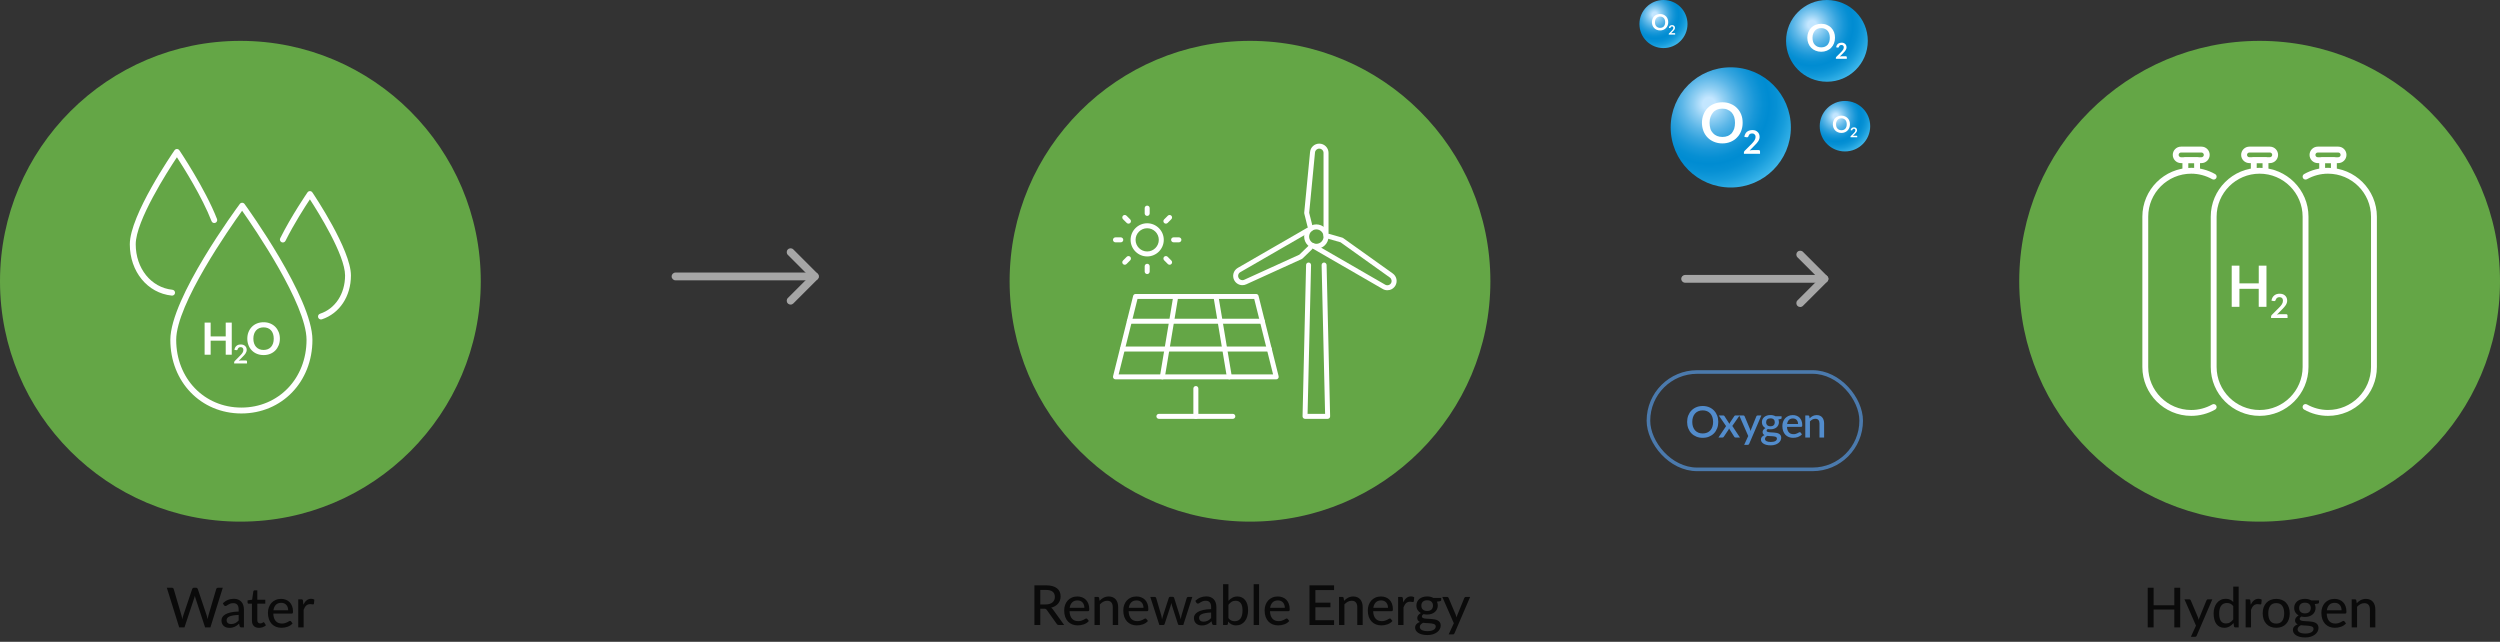 <svg width="1040" height="267" viewBox="0 0 1040 267" fill="none" xmlns="http://www.w3.org/2000/svg">
<rect x="0" y="0" width="1040" height="267" fill="#333333" stroke="none"/>
<g clip-path="url(#clip0_502_4793)">
<path d="M720 78C733.807 78 745 66.807 745 53C745 39.193 733.807 28 720 28C706.193 28 695 39.193 695 53C695 66.807 706.193 78 720 78Z" fill="url(#paint0_radial_502_4793)"/>
<path d="M724.939 51.104C724.939 52.338 724.719 53.485 724.322 54.499C723.925 55.557 723.352 56.439 722.602 57.188C721.897 57.982 720.971 58.555 719.957 58.996C718.898 59.437 717.752 59.657 716.518 59.657C715.239 59.657 714.092 59.437 713.034 58.996C711.976 58.555 711.094 57.982 710.345 57.188C709.595 56.439 709.022 55.513 708.625 54.499C708.228 53.441 708.008 52.294 708.008 51.104C708.008 49.869 708.228 48.723 708.625 47.709C709.022 46.65 709.595 45.769 710.345 44.975C711.094 44.225 711.976 43.608 713.034 43.211C714.092 42.77 715.239 42.55 716.518 42.55C717.796 42.55 718.943 42.77 719.957 43.211C721.015 43.652 721.897 44.225 722.646 45.019C723.396 45.769 723.969 46.694 724.366 47.709C724.763 48.723 724.939 49.869 724.939 51.104ZM721.764 51.104C721.764 50.178 721.632 49.384 721.412 48.635C721.147 47.885 720.794 47.268 720.353 46.783C719.913 46.298 719.339 45.901 718.678 45.636C718.061 45.328 717.311 45.195 716.473 45.195C715.68 45.195 714.93 45.328 714.269 45.592C713.652 45.857 713.078 46.254 712.637 46.783C712.197 47.312 711.844 47.929 711.579 48.635C711.315 49.34 711.182 50.178 711.182 51.104C711.182 52.029 711.315 52.823 711.535 53.573C711.756 54.322 712.152 54.895 712.637 55.425C713.078 55.91 713.652 56.306 714.313 56.571C714.974 56.836 715.724 56.968 716.518 56.968C717.355 56.968 718.061 56.836 718.722 56.571C719.383 56.306 719.913 55.91 720.398 55.425C720.794 54.895 721.147 54.278 721.412 53.573C721.632 52.823 721.764 51.985 721.764 51.104Z" fill="white"/>
<path d="M728.952 54.102C729.393 54.102 729.834 54.146 730.187 54.278C730.583 54.454 730.892 54.631 731.157 54.895C731.421 55.116 731.642 55.424 731.774 55.777C731.906 56.13 731.994 56.483 731.994 56.923C731.994 57.276 731.95 57.629 731.818 57.938C731.73 58.246 731.553 58.555 731.377 58.819C731.245 59.04 731.024 59.304 730.804 59.569C730.583 59.834 730.319 60.098 730.054 60.363L727.85 62.611C728.07 62.567 728.291 62.479 728.467 62.479C728.687 62.435 728.864 62.435 729.084 62.435H731.597C731.774 62.435 731.906 62.479 732.038 62.567C732.127 62.699 732.171 62.832 732.171 62.964V63.978H725.469V63.405C725.469 63.273 725.513 63.184 725.557 63.052C725.601 62.964 725.689 62.832 725.777 62.743L728.732 59.789C728.996 59.525 729.217 59.26 729.393 59.04C729.569 58.819 729.746 58.599 729.878 58.379C730.01 58.158 730.098 57.938 730.187 57.717C730.275 57.453 730.319 57.188 730.319 56.968C730.319 56.747 730.275 56.527 730.231 56.35C730.142 56.174 730.054 56.042 729.922 55.909C729.79 55.777 729.613 55.689 729.481 55.601C729.305 55.557 729.084 55.513 728.864 55.513C728.467 55.513 728.114 55.601 727.85 55.821C727.629 56.042 727.453 56.306 727.365 56.659C727.277 56.791 727.232 56.923 727.144 57.012C727.012 57.1 726.88 57.1 726.747 57.1C726.703 57.1 726.615 57.1 726.527 57.1L725.645 56.923C725.733 56.438 725.821 56.042 726.042 55.689C726.218 55.336 726.483 55.028 726.747 54.807C727.056 54.587 727.365 54.41 727.762 54.278C728.114 54.19 728.555 54.102 728.952 54.102Z" fill="white"/>
</g>
<g clip-path="url(#clip1_502_4793)">
<path d="M760 34C769.389 34 777 26.389 777 17C777 7.611 769.389 0 760 0C750.611 0 743 7.611 743 17C743 26.389 750.611 34 760 34Z" fill="url(#paint1_radial_502_4793)"/>
<path d="M763.359 15.711C763.359 16.551 763.209 17.33 762.939 18.02C762.669 18.739 762.28 19.339 761.77 19.849C761.29 20.388 760.661 20.778 759.971 21.078C759.251 21.378 758.472 21.528 757.632 21.528C756.763 21.528 755.983 21.378 755.264 21.078C754.544 20.778 753.944 20.388 753.435 19.849C752.925 19.339 752.535 18.709 752.265 18.02C751.996 17.3 751.846 16.521 751.846 15.711C751.846 14.872 751.996 14.092 752.265 13.402C752.535 12.683 752.925 12.083 753.435 11.544C753.944 11.034 754.544 10.614 755.264 10.344C755.983 10.044 756.763 9.895 757.632 9.895C758.502 9.895 759.281 10.044 759.971 10.344C760.69 10.644 761.29 11.034 761.8 11.573C762.31 12.083 762.699 12.713 762.969 13.402C763.239 14.092 763.359 14.872 763.359 15.711ZM761.2 15.711C761.2 15.082 761.11 14.542 760.96 14.032C760.78 13.522 760.541 13.103 760.241 12.773C759.941 12.443 759.551 12.173 759.101 11.993C758.682 11.783 758.172 11.694 757.602 11.694C757.063 11.694 756.553 11.783 756.103 11.963C755.683 12.143 755.294 12.413 754.994 12.773C754.694 13.133 754.454 13.552 754.274 14.032C754.094 14.512 754.004 15.082 754.004 15.711C754.004 16.341 754.094 16.88 754.244 17.39C754.394 17.9 754.664 18.29 754.994 18.649C755.294 18.979 755.683 19.249 756.133 19.429C756.583 19.609 757.093 19.699 757.632 19.699C758.202 19.699 758.682 19.609 759.131 19.429C759.581 19.249 759.941 18.979 760.271 18.649C760.541 18.29 760.78 17.87 760.96 17.39C761.11 16.88 761.2 16.311 761.2 15.711Z" fill="white"/>
<path d="M766.087 17.75C766.387 17.75 766.687 17.78 766.927 17.87C767.197 17.99 767.407 18.11 767.586 18.29C767.766 18.44 767.916 18.649 768.006 18.889C768.096 19.129 768.156 19.369 768.156 19.669C768.156 19.909 768.126 20.149 768.036 20.358C767.976 20.568 767.856 20.778 767.736 20.958C767.646 21.108 767.497 21.288 767.347 21.468C767.197 21.648 767.017 21.828 766.837 22.008L765.338 23.537C765.488 23.507 765.638 23.447 765.758 23.447C765.907 23.417 766.027 23.417 766.177 23.417H767.886C768.006 23.417 768.096 23.447 768.186 23.507C768.246 23.597 768.276 23.686 768.276 23.776V24.466H763.719V24.076C763.719 23.986 763.749 23.926 763.779 23.836C763.809 23.776 763.869 23.686 763.929 23.627L765.937 21.618C766.117 21.438 766.267 21.258 766.387 21.108C766.507 20.958 766.627 20.808 766.717 20.658C766.807 20.508 766.867 20.358 766.927 20.209C766.987 20.029 767.017 19.849 767.017 19.699C767.017 19.549 766.987 19.399 766.957 19.279C766.897 19.159 766.837 19.069 766.747 18.979C766.657 18.889 766.537 18.829 766.447 18.769C766.327 18.739 766.177 18.709 766.027 18.709C765.758 18.709 765.518 18.769 765.338 18.919C765.188 19.069 765.068 19.249 765.008 19.489C764.948 19.579 764.918 19.669 764.858 19.729C764.768 19.789 764.678 19.789 764.588 19.789C764.558 19.789 764.498 19.789 764.438 19.789L763.839 19.669C763.899 19.339 763.959 19.069 764.109 18.829C764.228 18.59 764.408 18.38 764.588 18.23C764.798 18.08 765.008 17.96 765.278 17.87C765.518 17.81 765.818 17.75 766.087 17.75Z" fill="white"/>
</g>
<g clip-path="url(#clip2_502_4793)">
<path d="M767.5 63C773.299 63 778 58.299 778 52.5C778 46.701 773.299 42 767.5 42C761.701 42 757 46.701 757 52.5C757 58.299 761.701 63 767.5 63Z" fill="url(#paint2_radial_502_4793)"/>
<path d="M769.574 51.704C769.574 52.222 769.481 52.704 769.315 53.13C769.148 53.574 768.907 53.945 768.593 54.26C768.296 54.593 767.907 54.834 767.481 55.019C767.037 55.204 766.555 55.297 766.037 55.297C765.5 55.297 765.018 55.204 764.574 55.019C764.13 54.834 763.759 54.593 763.444 54.26C763.13 53.945 762.889 53.556 762.722 53.13C762.555 52.685 762.463 52.204 762.463 51.704C762.463 51.185 762.555 50.704 762.722 50.278C762.889 49.834 763.13 49.463 763.444 49.13C763.759 48.815 764.13 48.556 764.574 48.389C765.018 48.204 765.5 48.111 766.037 48.111C766.574 48.111 767.055 48.204 767.481 48.389C767.926 48.574 768.296 48.815 768.611 49.148C768.926 49.463 769.167 49.852 769.333 50.278C769.5 50.704 769.574 51.185 769.574 51.704ZM768.241 51.704C768.241 51.315 768.185 50.982 768.093 50.667C767.981 50.352 767.833 50.093 767.648 49.889C767.463 49.685 767.222 49.519 766.944 49.408C766.685 49.278 766.37 49.222 766.018 49.222C765.685 49.222 765.37 49.278 765.093 49.389C764.833 49.5 764.593 49.667 764.407 49.889C764.222 50.111 764.074 50.371 763.963 50.667C763.852 50.963 763.796 51.315 763.796 51.704C763.796 52.093 763.852 52.426 763.944 52.741C764.037 53.056 764.204 53.297 764.407 53.519C764.593 53.722 764.833 53.889 765.111 54C765.389 54.111 765.704 54.167 766.037 54.167C766.389 54.167 766.685 54.111 766.963 54C767.241 53.889 767.463 53.722 767.667 53.519C767.833 53.297 767.981 53.037 768.093 52.741C768.185 52.426 768.241 52.074 768.241 51.704Z" fill="white"/>
<path d="M771.26 52.963C771.445 52.963 771.63 52.981 771.778 53.037C771.945 53.111 772.075 53.185 772.186 53.296C772.297 53.389 772.389 53.518 772.445 53.667C772.501 53.815 772.538 53.963 772.538 54.148C772.538 54.296 772.519 54.444 772.464 54.574C772.427 54.704 772.352 54.833 772.278 54.944C772.223 55.037 772.13 55.148 772.038 55.259C771.945 55.37 771.834 55.481 771.723 55.593L770.797 56.537C770.889 56.518 770.982 56.481 771.056 56.481C771.149 56.463 771.223 56.463 771.315 56.463H772.371C772.445 56.463 772.501 56.481 772.556 56.518C772.593 56.574 772.612 56.63 772.612 56.685V57.111H769.797V56.87C769.797 56.815 769.815 56.778 769.834 56.722C769.852 56.685 769.889 56.63 769.927 56.593L771.167 55.352C771.278 55.241 771.371 55.13 771.445 55.037C771.519 54.944 771.593 54.852 771.649 54.759C771.704 54.667 771.741 54.574 771.778 54.481C771.815 54.37 771.834 54.259 771.834 54.167C771.834 54.074 771.815 53.981 771.797 53.907C771.76 53.833 771.723 53.778 771.667 53.722C771.612 53.667 771.538 53.63 771.482 53.593C771.408 53.574 771.315 53.556 771.223 53.556C771.056 53.556 770.908 53.593 770.797 53.685C770.704 53.778 770.63 53.889 770.593 54.037C770.556 54.093 770.538 54.148 770.501 54.185C770.445 54.222 770.389 54.222 770.334 54.222C770.315 54.222 770.278 54.222 770.241 54.222L769.871 54.148C769.908 53.944 769.945 53.778 770.038 53.63C770.112 53.481 770.223 53.352 770.334 53.259C770.464 53.167 770.593 53.093 770.76 53.037C770.908 53 771.093 52.963 771.26 52.963Z" fill="white"/>
</g>
<g clip-path="url(#clip3_502_4793)">
<path d="M692 20C697.523 20 702 15.523 702 10C702 4.477 697.523 0 692 0C686.477 0 682 4.477 682 10C682 15.523 686.477 20 692 20Z" fill="url(#paint3_radial_502_4793)"/>
<path d="M693.976 9.242C693.976 9.736 693.887 10.194 693.729 10.6C693.57 11.023 693.341 11.376 693.041 11.676C692.759 11.993 692.388 12.222 691.983 12.399C691.559 12.575 691.101 12.663 690.607 12.663C690.096 12.663 689.637 12.575 689.214 12.399C688.79 12.222 688.438 11.993 688.138 11.676C687.838 11.376 687.609 11.005 687.45 10.6C687.291 10.177 687.203 9.718 687.203 9.242C687.203 8.748 687.291 8.289 687.45 7.884C687.609 7.461 687.838 7.108 688.138 6.79C688.438 6.491 688.79 6.244 689.214 6.085C689.637 5.909 690.096 5.82 690.607 5.82C691.118 5.82 691.577 5.909 691.983 6.085C692.406 6.261 692.759 6.491 693.059 6.808C693.358 7.108 693.588 7.478 693.746 7.884C693.905 8.289 693.976 8.748 693.976 9.242ZM692.706 9.242C692.706 8.871 692.653 8.554 692.565 8.254C692.459 7.954 692.318 7.707 692.141 7.513C691.965 7.319 691.736 7.161 691.471 7.055C691.224 6.931 690.924 6.879 690.589 6.879C690.272 6.879 689.972 6.931 689.708 7.037C689.461 7.143 689.231 7.302 689.055 7.513C688.879 7.725 688.738 7.972 688.632 8.254C688.526 8.536 688.473 8.871 688.473 9.242C688.473 9.612 688.526 9.93 688.614 10.229C688.702 10.529 688.861 10.759 689.055 10.97C689.231 11.164 689.461 11.323 689.725 11.429C689.99 11.535 690.29 11.588 690.607 11.588C690.942 11.588 691.224 11.535 691.489 11.429C691.753 11.323 691.965 11.164 692.159 10.97C692.318 10.759 692.459 10.512 692.565 10.229C692.653 9.93 692.706 9.595 692.706 9.242Z" fill="white"/>
<path d="M695.581 10.441C695.757 10.441 695.934 10.459 696.075 10.512C696.233 10.582 696.357 10.653 696.463 10.759C696.568 10.847 696.657 10.97 696.71 11.112C696.762 11.253 696.798 11.394 696.798 11.57C696.798 11.711 696.78 11.852 696.727 11.976C696.692 12.099 696.621 12.223 696.551 12.329C696.498 12.417 696.41 12.523 696.322 12.628C696.233 12.734 696.128 12.84 696.022 12.946L695.14 13.845C695.228 13.828 695.316 13.792 695.387 13.792C695.475 13.775 695.546 13.775 695.634 13.775H696.639C696.71 13.775 696.762 13.792 696.815 13.828C696.851 13.881 696.868 13.934 696.868 13.986V14.392H694.188V14.163C694.188 14.11 694.205 14.075 694.223 14.022C694.24 13.986 694.276 13.934 694.311 13.898L695.493 12.716C695.598 12.611 695.687 12.505 695.757 12.417C695.828 12.329 695.898 12.24 695.951 12.152C696.004 12.064 696.039 11.976 696.075 11.888C696.11 11.782 696.128 11.676 696.128 11.588C696.128 11.5 696.11 11.411 696.092 11.341C696.057 11.27 696.022 11.217 695.969 11.165C695.916 11.112 695.845 11.076 695.792 11.041C695.722 11.023 695.634 11.006 695.546 11.006C695.387 11.006 695.246 11.041 695.14 11.129C695.052 11.217 694.981 11.323 694.946 11.464C694.911 11.517 694.893 11.57 694.858 11.605C694.805 11.641 694.752 11.641 694.699 11.641C694.681 11.641 694.646 11.641 694.611 11.641L694.258 11.57C694.293 11.376 694.329 11.217 694.417 11.076C694.487 10.935 694.593 10.812 694.699 10.724C694.822 10.635 694.946 10.565 695.105 10.512C695.246 10.477 695.422 10.441 695.581 10.441Z" fill="white"/>
</g>
<path d="M338.985 116.615H281.015C280.114 116.615 279.4 115.884 279.4 115C279.4 114.116 280.114 113.385 281.015 113.385H339.002C339.886 113.385 340.617 114.099 340.617 115C340.617 115.901 339.886 116.615 338.985 116.615Z" fill="#A6A6A6"/>
<path d="M328.888 126.713C328.48 126.713 328.072 126.56 327.749 126.237C327.12 125.608 327.12 124.588 327.749 123.959L336.708 115L327.749 106.041C327.12 105.412 327.12 104.392 327.749 103.763C328.378 103.134 329.398 103.134 330.027 103.763L340.125 113.861C340.754 114.49 340.754 115.51 340.125 116.139L330.027 126.237C329.721 126.543 329.313 126.713 328.888 126.713Z" fill="#A6A6A6"/>
<path d="M758.985 117.615H701.015C700.114 117.615 699.4 116.884 699.4 116C699.4 115.116 700.114 114.385 701.015 114.385H759.002C759.886 114.385 760.617 115.099 760.617 116C760.617 116.901 759.886 117.615 758.985 117.615Z" fill="#A6A6A6"/>
<path d="M748.888 127.713C748.48 127.713 748.072 127.56 747.749 127.237C747.12 126.608 747.12 125.588 747.749 124.959L756.708 116L747.749 107.041C747.12 106.412 747.12 105.392 747.749 104.763C748.378 104.134 749.398 104.134 750.027 104.763L760.125 114.861C760.754 115.49 760.754 116.51 760.125 117.139L750.027 127.237C749.721 127.543 749.313 127.713 748.888 127.713Z" fill="#A6A6A6"/>
<circle cx="100" cy="117" r="100" fill="#64A646"/>
<path d="M133.51 132.89C133 132.89 132.52 132.56 132.35 132.05C132.14 131.41 132.49 130.72 133.13 130.51C139.46 128.45 143.55 122.2 143.55 114.59C143.55 106.12 132.37 88.24 128.92 82.93C126.91 85.95 122.32 93.07 118.76 100.2C118.46 100.8 117.73 101.05 117.12 100.75C116.52 100.45 116.27 99.71 116.57 99.11C121.32 89.6 127.86 80.13 127.92 80.03C128.15 79.7 128.52 79.5 128.92 79.5C128.92 79.5 128.92 79.5 128.93 79.5C129.33 79.5 129.71 79.7 129.94 80.04C130.6 81.01 145.99 103.89 145.99 114.59C145.99 123.28 141.24 130.44 133.89 132.84C133.76 132.87 133.63 132.89 133.51 132.89Z" fill="white"/>
<path d="M71.59 122.98C71.55 122.98 71.51 122.98 71.46 122.97C61.34 121.93 54 112.96 54 101.62C54 89.53 71.84 63.62 72.6 62.52C72.83 62.19 73.2 61.99 73.6 61.99C73.6 61.99 73.6 61.99 73.61 61.99C74.01 61.99 74.39 62.19 74.62 62.53C74.73 62.69 85.38 78.49 90.28 91.12C90.52 91.75 90.21 92.46 89.58 92.7C88.95 92.95 88.24 92.63 88 92C84.08 81.9 76.35 69.65 73.6 65.42C69.77 71.17 56.46 91.87 56.46 101.62C56.46 111.68 62.88 119.63 71.72 120.54C72.39 120.61 72.88 121.21 72.81 121.88C72.74 122.51 72.21 122.98 71.59 122.98Z" fill="white"/>
<path d="M100.409 172.001C83.559 172.001 70.859 158.841 70.859 141.381C70.859 123.961 98.579 86.431 99.759 84.841C99.989 84.531 100.349 84.351 100.739 84.351C100.739 84.351 100.739 84.351 100.749 84.351C101.139 84.351 101.499 84.541 101.729 84.851C102.879 86.441 129.969 123.961 129.969 141.381C129.969 158.841 117.259 172.001 100.409 172.001ZM100.719 87.671C95.699 94.651 73.299 126.551 73.299 141.381C73.299 157.441 84.949 169.551 100.409 169.551C115.869 169.551 127.519 157.441 127.519 141.381C127.519 126.561 105.659 94.671 100.719 87.671Z" fill="white"/>
<path d="M96.409 147.56H93.899V141.72H87.629V147.56H85.119V134.2H87.629V139.95H93.899V134.2H96.409V147.56V147.56Z" fill="white"/>
<path d="M116.429 140.88C116.429 141.86 116.269 142.77 115.939 143.6C115.609 144.43 115.149 145.16 114.559 145.77C113.969 146.38 113.259 146.86 112.419 147.2C111.589 147.54 110.669 147.71 109.659 147.71C108.649 147.71 107.729 147.54 106.889 147.2C106.049 146.86 105.339 146.38 104.749 145.77C104.159 145.16 103.689 144.44 103.369 143.6C103.039 142.76 102.879 141.86 102.879 140.88C102.879 139.9 103.039 138.99 103.369 138.16C103.699 137.32 104.159 136.6 104.749 135.99C105.339 135.38 106.059 134.9 106.889 134.56C107.719 134.22 108.649 134.05 109.659 134.05C110.669 134.05 111.589 134.22 112.419 134.57C113.249 134.91 113.959 135.39 114.559 136C115.149 136.61 115.609 137.33 115.939 138.16C116.269 138.99 116.429 139.9 116.429 140.88ZM113.879 140.88C113.879 140.15 113.779 139.49 113.589 138.91C113.399 138.33 113.119 137.83 112.749 137.43C112.389 137.02 111.939 136.71 111.419 136.5C110.899 136.29 110.309 136.18 109.659 136.18C109.009 136.18 108.419 136.29 107.889 136.5C107.369 136.72 106.919 137.03 106.549 137.43C106.179 137.84 105.899 138.33 105.699 138.91C105.499 139.49 105.399 140.15 105.399 140.88C105.399 141.61 105.499 142.27 105.699 142.85C105.899 143.43 106.179 143.93 106.549 144.33C106.919 144.73 107.359 145.04 107.889 145.26C108.409 145.48 108.999 145.58 109.659 145.58C110.319 145.58 110.899 145.47 111.419 145.26C111.939 145.05 112.379 144.73 112.749 144.33C113.109 143.93 113.389 143.43 113.589 142.85C113.779 142.27 113.879 141.61 113.879 140.88Z" fill="white"/>
<path d="M100.188 143.3C100.548 143.3 100.878 143.35 101.178 143.46C101.478 143.57 101.728 143.72 101.948 143.91C102.158 144.1 102.328 144.34 102.448 144.61C102.568 144.88 102.628 145.19 102.628 145.52C102.628 145.81 102.588 146.07 102.498 146.32C102.418 146.56 102.298 146.8 102.158 147.02C102.018 147.24 101.848 147.46 101.658 147.67C101.468 147.88 101.268 148.09 101.058 148.31L99.298 150.11C99.468 150.06 99.638 150.02 99.808 149.99C99.978 149.96 100.128 149.95 100.288 149.95H102.288C102.428 149.95 102.548 149.99 102.628 150.07C102.708 150.15 102.758 150.26 102.758 150.39V151.19H97.408V150.75C97.408 150.66 97.428 150.57 97.468 150.47C97.508 150.37 97.568 150.28 97.648 150.2L99.998 147.82C100.198 147.62 100.368 147.43 100.528 147.24C100.688 147.06 100.818 146.87 100.918 146.69C101.028 146.51 101.108 146.33 101.158 146.14C101.218 145.95 101.238 145.76 101.238 145.55C101.238 145.36 101.208 145.2 101.158 145.06C101.108 144.92 101.028 144.8 100.928 144.7C100.828 144.6 100.708 144.53 100.568 144.48C100.428 144.43 100.278 144.41 100.098 144.41C99.778 144.41 99.518 144.49 99.308 144.65C99.098 144.81 98.958 145.03 98.878 145.3C98.838 145.44 98.778 145.53 98.698 145.59C98.618 145.65 98.518 145.68 98.398 145.68C98.348 145.68 98.288 145.68 98.218 145.66L97.518 145.54C97.568 145.17 97.678 144.84 97.828 144.56C97.978 144.28 98.178 144.04 98.408 143.85C98.638 143.66 98.908 143.52 99.208 143.42C99.518 143.35 99.838 143.3 100.188 143.3Z" fill="white"/>
<circle cx="520" cy="117" r="100" fill="#64A646"/>
<path d="M530.92 157.81H464.04C463.72 157.81 463.42 157.66 463.22 157.41C463.02 157.16 462.95 156.83 463.03 156.52L471.39 123.08C471.51 122.62 471.92 122.3 472.39 122.3H522.55C523.03 122.3 523.44 122.62 523.55 123.08L531.91 156.52C531.99 156.83 531.92 157.16 531.72 157.41C531.54 157.66 531.24 157.81 530.92 157.81ZM465.36 155.74H529.6L521.76 124.37H473.2L465.36 155.74Z" fill="white"/>
<path d="M483.54 157.809C483.48 157.809 483.43 157.809 483.37 157.799C482.81 157.709 482.42 157.169 482.52 156.609L488.09 123.169C488.18 122.599 488.72 122.209 489.28 122.319C489.84 122.409 490.23 122.949 490.13 123.509L484.56 156.949C484.48 157.449 484.04 157.809 483.54 157.809Z" fill="white"/>
<path d="M511.41 157.81C510.91 157.81 510.47 157.45 510.39 156.94L504.82 123.5C504.73 122.94 505.11 122.4 505.67 122.31C506.24 122.21 506.77 122.6 506.86 123.16L512.43 156.6C512.52 157.16 512.14 157.7 511.58 157.79C511.52 157.8 511.47 157.81 511.41 157.81Z" fill="white"/>
<path d="M525.14 134.68H469.81C469.24 134.68 468.77 134.22 468.77 133.64C468.77 133.07 469.23 132.6 469.81 132.6H525.14C525.71 132.6 526.18 133.06 526.18 133.64C526.18 134.22 525.72 134.68 525.14 134.68Z" fill="white"/>
<path d="M528.031 146.239H466.931C466.361 146.239 465.891 145.779 465.891 145.199C465.891 144.619 466.351 144.159 466.931 144.159H528.031C528.601 144.159 529.071 144.619 529.071 145.199C529.071 145.779 528.601 146.239 528.031 146.239Z" fill="white"/>
<path d="M512.851 174.24H482.101C481.531 174.24 481.061 173.78 481.061 173.2C481.061 172.63 481.521 172.16 482.101 172.16H512.851C513.421 172.16 513.891 172.62 513.891 173.2C513.891 173.78 513.421 174.24 512.851 174.24Z" fill="white"/>
<path d="M497.481 174.24C496.911 174.24 496.441 173.78 496.441 173.2V161.63C496.441 161.06 496.901 160.59 497.481 160.59C498.061 160.59 498.521 161.05 498.521 161.63V173.2C498.511 173.78 498.051 174.24 497.481 174.24Z" fill="white"/>
<path d="M547.599 103.49C544.809 103.49 542.529 101.22 542.529 98.42C542.529 95.62 544.799 93.35 547.599 93.35C550.399 93.35 552.669 95.62 552.669 98.42C552.669 101.22 550.399 103.49 547.599 103.49ZM547.599 95.43C545.949 95.43 544.599 96.77 544.599 98.43C544.599 100.08 545.939 101.43 547.599 101.43C549.249 101.43 550.599 100.09 550.599 98.43C550.599 96.77 549.249 95.43 547.599 95.43Z" fill="white"/>
<path d="M551.631 99.05C551.061 99.05 550.591 98.59 550.591 98.01V63.61C550.591 62.63 549.791 61.83 548.811 61.83C547.891 61.83 547.121 62.52 547.041 63.44L544.621 88.53L545.921 93.73C546.061 94.28 545.721 94.85 545.171 94.98C544.611 95.12 544.051 94.78 543.921 94.23L542.581 88.85C542.551 88.74 542.541 88.62 542.551 88.5L544.991 63.23C545.181 61.24 546.831 59.75 548.821 59.75C550.941 59.75 552.671 61.48 552.671 63.6V98C552.671 98.58 552.211 99.05 551.631 99.05Z" fill="white"/>
<path d="M516.84 118.63C515.5 118.63 514.22 117.93 513.51 116.7C513 115.81 512.86 114.77 513.12 113.78C513.39 112.79 514.02 111.96 514.92 111.44L544.71 94.24C545.2 93.95 545.84 94.12 546.12 94.62C546.41 95.12 546.24 95.75 545.74 96.03L515.95 113.23C515.54 113.47 515.24 113.85 515.12 114.31C515 114.77 515.06 115.25 515.3 115.66C515.76 116.46 516.74 116.78 517.58 116.39L540.52 105.95L544.38 102.22C544.79 101.82 545.45 101.83 545.84 102.24C546.24 102.65 546.23 103.31 545.82 103.7L541.84 107.55C541.76 107.63 541.66 107.7 541.55 107.75L518.45 118.27C517.92 118.52 517.38 118.63 516.84 118.63Z" fill="white"/>
<path d="M577.14 120.74C576.47 120.74 575.81 120.57 575.22 120.22L545.43 103.02C544.93 102.73 544.76 102.1 545.05 101.61C545.34 101.11 545.97 100.94 546.46 101.23L576.25 118.43C577.1 118.92 578.19 118.63 578.68 117.78C579.14 116.98 578.92 115.97 578.17 115.44L557.66 100.79L552.5 99.32C551.95 99.16 551.63 98.59 551.79 98.04C551.95 97.49 552.52 97.18 553.07 97.33L558.4 98.86C558.51 98.89 558.62 98.94 558.72 99.01L579.38 113.76C581 114.92 581.47 117.09 580.48 118.82C579.96 119.71 579.13 120.35 578.14 120.62C577.81 120.69 577.47 120.74 577.14 120.74Z" fill="white"/>
<path d="M552.311 174.24H542.901C542.621 174.24 542.351 174.13 542.161 173.93C541.961 173.73 541.861 173.46 541.861 173.18L543.331 110.22C543.341 109.65 543.791 109.21 544.391 109.21C544.961 109.22 545.411 109.7 545.401 110.27L543.951 172.17H551.241L549.791 110.27C549.781 109.7 550.231 109.22 550.801 109.21C551.321 109.21 551.851 109.65 551.861 110.22L553.331 173.18C553.341 173.46 553.231 173.73 553.031 173.93C552.851 174.13 552.581 174.24 552.311 174.24Z" fill="white"/>
<path d="M477.23 106.68C473.43 106.68 470.33 103.58 470.33 99.78C470.33 95.98 473.43 92.88 477.23 92.88C481.03 92.88 484.13 95.98 484.13 99.78C484.13 103.58 481.03 106.68 477.23 106.68ZM477.23 94.95C474.57 94.95 472.4 97.12 472.4 99.78C472.4 102.44 474.57 104.61 477.23 104.61C479.89 104.61 482.06 102.44 482.06 99.78C482.06 97.12 479.89 94.95 477.23 94.95Z" fill="white"/>
<path d="M477.229 89.82C476.659 89.82 476.189 89.36 476.189 88.78V86.58C476.189 86.01 476.649 85.54 477.229 85.54C477.809 85.54 478.269 86 478.269 86.58V88.78C478.259 89.36 477.799 89.82 477.229 89.82Z" fill="white"/>
<path d="M469.449 93.04C469.189 93.04 468.919 92.94 468.719 92.74L467.169 91.19C466.769 90.79 466.769 90.13 467.169 89.73C467.569 89.33 468.229 89.33 468.629 89.73L470.179 91.28C470.579 91.68 470.579 92.34 470.179 92.74C469.979 92.94 469.719 93.04 469.449 93.04Z" fill="white"/>
<path d="M466.23 100.81H464.03C463.46 100.81 463 100.35 463 99.78C463 99.21 463.46 98.74 464.04 98.74H466.24C466.81 98.74 467.28 99.2 467.28 99.78C467.28 100.36 466.81 100.81 466.23 100.81Z" fill="white"/>
<path d="M467.899 110.141C467.639 110.141 467.369 110.041 467.169 109.841C466.769 109.441 466.769 108.781 467.169 108.381L468.719 106.821C469.119 106.421 469.779 106.421 470.179 106.821C470.579 107.221 470.579 107.881 470.179 108.281L468.629 109.841C468.429 110.041 468.159 110.141 467.899 110.141Z" fill="white"/>
<path d="M477.229 114.01C476.659 114.01 476.189 113.55 476.189 112.97V110.77C476.189 110.2 476.649 109.73 477.229 109.73C477.809 109.73 478.269 110.19 478.269 110.77V112.97C478.259 113.54 477.799 114.01 477.229 114.01Z" fill="white"/>
<path d="M486.56 110.141C486.3 110.141 486.03 110.041 485.83 109.841L484.28 108.281C483.88 107.881 483.88 107.221 484.28 106.821C484.68 106.421 485.34 106.421 485.74 106.821L487.29 108.381C487.69 108.781 487.69 109.441 487.29 109.841C487.09 110.041 486.82 110.141 486.56 110.141Z" fill="white"/>
<path d="M490.42 100.81H488.22C487.65 100.81 487.18 100.35 487.18 99.77C487.18 99.191 487.64 98.731 488.22 98.731H490.42C490.99 98.731 491.46 99.191 491.46 99.77C491.46 100.35 490.99 100.81 490.42 100.81Z" fill="white"/>
<path d="M485.001 93.04C484.741 93.04 484.471 92.94 484.271 92.74C483.871 92.34 483.871 91.68 484.271 91.28L485.821 89.73C486.221 89.33 486.881 89.33 487.281 89.73C487.681 90.13 487.681 90.79 487.281 91.19L485.731 92.74C485.531 92.94 485.271 93.04 485.001 93.04Z" fill="white"/>
<circle cx="940" cy="117" r="100" fill="#64A646"/>
<path d="M913.981 72.25C913.301 72.25 912.761 71.7 912.761 71.03V67.85H910.331V71.03C910.331 71.71 909.781 72.25 909.111 72.25C908.441 72.25 907.891 71.7 907.891 71.03V66.63C907.891 65.95 908.441 65.41 909.111 65.41H913.981C914.661 65.41 915.201 65.96 915.201 66.63V71.03C915.211 71.7 914.661 72.25 913.981 72.25Z" fill="white"/>
<path d="M915.811 67.85H907.291C905.401 67.85 903.871 66.31 903.871 64.43C903.871 62.55 905.401 61 907.291 61H915.811C917.701 61 919.231 62.54 919.231 64.42C919.231 66.3 917.691 67.85 915.811 67.85ZM907.291 63.45C906.751 63.45 906.311 63.89 906.311 64.43C906.311 64.97 906.751 65.41 907.291 65.41H915.811C916.351 65.41 916.791 64.97 916.791 64.43C916.791 63.89 916.351 63.45 915.811 63.45H907.291V63.45Z" fill="white"/>
<path d="M911.551 173C900.341 173 891.221 163.88 891.221 152.67V90.14C891.221 78.93 900.341 69.81 911.551 69.81C915.031 69.81 918.471 70.71 921.501 72.42C922.091 72.75 922.301 73.5 921.961 74.09C921.631 74.68 920.881 74.88 920.291 74.55C917.631 73.05 914.601 72.25 911.551 72.25C901.691 72.25 893.661 80.27 893.661 90.14V152.67C893.661 162.53 901.681 170.56 911.551 170.56C914.611 170.56 917.631 169.77 920.291 168.26C920.881 167.93 921.621 168.13 921.961 168.72C922.291 169.31 922.091 170.05 921.501 170.39C918.471 172.1 915.031 173 911.551 173Z" fill="white"/>
<path d="M970.891 72.25C970.211 72.25 969.671 71.7 969.671 71.03V67.85H967.241V71.03C967.241 71.71 966.691 72.25 966.021 72.25C965.351 72.25 964.801 71.7 964.801 71.03V66.63C964.801 65.95 965.351 65.41 966.021 65.41H970.901C971.581 65.41 972.121 65.96 972.121 66.63V71.03C972.111 71.7 971.571 72.25 970.891 72.25Z" fill="white"/>
<path d="M972.711 67.85H964.191C962.301 67.85 960.771 66.31 960.771 64.43C960.771 62.55 962.311 61 964.191 61H972.711C974.601 61 976.131 62.54 976.131 64.42C976.131 66.3 974.601 67.85 972.711 67.85ZM964.191 63.45C963.651 63.45 963.211 63.89 963.211 64.43C963.211 64.97 963.651 65.41 964.191 65.41H972.711C973.251 65.41 973.691 64.97 973.691 64.43C973.691 63.89 973.251 63.45 972.711 63.45H964.191V63.45Z" fill="white"/>
<path d="M968.451 173C964.971 173 961.531 172.1 958.501 170.38C957.911 170.05 957.711 169.3 958.041 168.71C958.371 168.12 959.121 167.91 959.711 168.25C962.371 169.75 965.391 170.55 968.451 170.55C978.311 170.55 986.341 162.53 986.341 152.66V90.14C986.341 80.28 978.321 72.25 968.451 72.25C965.391 72.25 962.371 73.04 959.711 74.55C959.121 74.88 958.381 74.67 958.041 74.09C957.711 73.5 957.921 72.76 958.501 72.42C961.531 70.71 964.971 69.81 968.451 69.81C979.661 69.81 988.781 78.93 988.781 90.14V152.67C988.791 163.88 979.671 173 968.451 173Z" fill="white"/>
<path d="M942.841 127.64H939.631V120.15H931.601V127.64H928.391V110.51H931.601V117.88H939.641V110.51H942.851V127.64H942.841Z" fill="white"/>
<path d="M948.34 122.18C948.8 122.18 949.22 122.25 949.61 122.38C950 122.51 950.32 122.71 950.59 122.96C950.86 123.21 951.07 123.51 951.23 123.86C951.38 124.21 951.46 124.6 951.46 125.03C951.46 125.4 951.41 125.74 951.3 126.05C951.19 126.36 951.05 126.66 950.86 126.95C950.68 127.24 950.46 127.51 950.22 127.78C949.97 128.05 949.72 128.32 949.45 128.6L947.19 130.9C947.41 130.84 947.63 130.79 947.84 130.75C948.05 130.71 948.26 130.7 948.45 130.7H951.02C951.2 130.7 951.35 130.75 951.46 130.86C951.57 130.96 951.62 131.1 951.62 131.27V132.29H944.76V131.72C944.76 131.61 944.78 131.48 944.83 131.36C944.88 131.24 944.96 131.12 945.06 131.01L948.1 127.97C948.35 127.71 948.58 127.46 948.78 127.23C948.98 126.99 949.15 126.76 949.29 126.53C949.43 126.3 949.53 126.07 949.6 125.83C949.67 125.59 949.71 125.34 949.71 125.08C949.71 124.84 949.67 124.63 949.61 124.45C949.54 124.27 949.44 124.11 949.31 123.99C949.18 123.87 949.03 123.77 948.85 123.71C948.67 123.65 948.47 123.62 948.25 123.62C947.84 123.62 947.5 123.72 947.24 123.93C946.97 124.14 946.79 124.42 946.68 124.77C946.63 124.95 946.55 125.07 946.45 125.15C946.35 125.23 946.22 125.26 946.06 125.26C945.99 125.26 945.91 125.25 945.83 125.24L944.93 125.08C945 124.6 945.13 124.18 945.33 123.82C945.53 123.46 945.78 123.16 946.07 122.91C946.37 122.67 946.71 122.49 947.09 122.36C947.48 122.24 947.89 122.18 948.34 122.18Z" fill="white"/>
<path d="M942.442 72.25C941.762 72.25 941.222 71.7 941.222 71.03V67.85H938.792V71.03C938.792 71.71 938.242 72.25 937.572 72.25C936.892 72.25 936.352 71.7 936.352 71.03V66.63C936.352 65.95 936.902 65.41 937.572 65.41H942.452C943.132 65.41 943.672 65.96 943.672 66.63V71.03C943.662 71.7 943.112 72.25 942.442 72.25Z" fill="white"/>
<path d="M944.26 67.85H935.74C933.85 67.85 932.32 66.31 932.32 64.43C932.32 62.55 933.85 61 935.74 61H944.26C946.15 61 947.68 62.54 947.68 64.42C947.68 66.3 946.15 67.85 944.26 67.85ZM935.74 63.45C935.2 63.45 934.76 63.89 934.76 64.43C934.76 64.97 935.2 65.4 935.74 65.4H944.26C944.8 65.4 945.24 64.96 945.24 64.42C945.24 63.88 944.8 63.44 944.26 63.44H935.74V63.45Z" fill="white"/>
<path d="M940 173C928.79 173 919.67 163.88 919.67 152.67V90.14C919.67 78.93 928.79 69.81 940 69.81C951.21 69.81 960.33 78.93 960.33 90.14V152.67C960.33 163.88 951.21 173 940 173ZM940 72.25C930.14 72.25 922.11 80.27 922.11 90.14V152.67C922.11 162.53 930.13 170.56 940 170.56C949.86 170.56 957.89 162.54 957.89 152.67V90.14C957.89 80.27 949.86 72.25 940 72.25Z" fill="white"/>
<path d="M92.68 244.486L87.528 261H85.32L81.295 248.752C81.203 248.507 81.123 248.212 81.054 247.867C80.969 248.22 80.889 248.515 80.812 248.752L76.741 261H74.545L69.393 244.486H71.44C71.654 244.486 71.834 244.54 71.98 244.647C72.126 244.747 72.222 244.885 72.268 245.061L75.522 256.112C75.583 256.327 75.637 256.561 75.683 256.814C75.737 257.067 75.79 257.331 75.844 257.607C75.898 257.331 75.951 257.067 76.005 256.814C76.066 256.561 76.135 256.327 76.212 256.112L79.938 245.061C79.984 244.908 80.08 244.773 80.226 244.658C80.379 244.543 80.559 244.486 80.766 244.486H81.468C81.682 244.486 81.859 244.54 81.997 244.647C82.135 244.754 82.234 244.892 82.296 245.061L86.01 256.112C86.148 256.534 86.271 257.013 86.378 257.55C86.47 257.021 86.57 256.542 86.677 256.112L89.943 245.061C89.981 244.908 90.077 244.773 90.231 244.658C90.384 244.543 90.564 244.486 90.771 244.486H92.68ZM99.28 255.813C98.368 255.844 97.593 255.917 96.957 256.032C96.32 256.139 95.803 256.285 95.404 256.469C95.006 256.653 94.718 256.871 94.542 257.124C94.365 257.37 94.277 257.646 94.277 257.952C94.277 258.244 94.323 258.497 94.415 258.711C94.515 258.918 94.645 259.091 94.806 259.229C94.975 259.359 95.171 259.455 95.393 259.516C95.615 259.578 95.857 259.608 96.117 259.608C96.462 259.608 96.777 259.574 97.06 259.505C97.352 259.436 97.624 259.34 97.877 259.217C98.13 259.087 98.371 258.93 98.601 258.746C98.831 258.562 99.058 258.351 99.28 258.113V255.813ZM92.702 250.949C93.353 250.328 94.059 249.864 94.818 249.557C95.585 249.251 96.424 249.097 97.336 249.097C98.003 249.097 98.594 249.209 99.107 249.431C99.621 249.646 100.054 249.948 100.407 250.339C100.759 250.73 101.024 251.198 101.2 251.742C101.384 252.287 101.476 252.889 101.476 253.548V261H100.476C100.253 261 100.085 260.965 99.97 260.896C99.855 260.82 99.763 260.682 99.694 260.482L99.452 259.459C99.153 259.735 98.858 259.98 98.567 260.195C98.275 260.402 97.969 260.582 97.647 260.735C97.332 260.881 96.995 260.992 96.635 261.069C96.275 261.146 95.876 261.184 95.439 261.184C94.979 261.184 94.546 261.123 94.139 261C93.741 260.87 93.392 260.674 93.093 260.413C92.794 260.153 92.556 259.827 92.38 259.436C92.211 259.045 92.127 258.589 92.127 258.067C92.127 257.607 92.249 257.167 92.495 256.745C92.748 256.316 93.154 255.932 93.714 255.595C94.281 255.258 95.017 254.982 95.922 254.767C96.834 254.552 97.954 254.43 99.28 254.399V253.548C99.28 252.666 99.092 252.007 98.716 251.57C98.341 251.133 97.789 250.914 97.06 250.914C96.57 250.914 96.156 250.976 95.818 251.098C95.489 251.221 95.201 251.359 94.956 251.512C94.718 251.658 94.507 251.792 94.323 251.915C94.147 252.038 93.963 252.099 93.771 252.099C93.618 252.099 93.484 252.057 93.369 251.972C93.261 251.888 93.173 251.788 93.104 251.673L92.702 250.949ZM107.748 261.184C106.805 261.184 106.077 260.919 105.563 260.39C105.057 259.861 104.804 259.106 104.804 258.125V251.133H103.447C103.317 251.133 103.206 251.095 103.114 251.018C103.029 250.934 102.987 250.811 102.987 250.65V249.741L104.885 249.477L105.391 245.992C105.421 245.862 105.479 245.762 105.563 245.693C105.655 245.617 105.77 245.578 105.908 245.578H107.047V249.5H110.359V251.133H107.047V257.975C107.047 258.435 107.158 258.78 107.38 259.01C107.61 259.233 107.901 259.344 108.254 259.344C108.461 259.344 108.637 259.317 108.783 259.263C108.936 259.21 109.067 259.152 109.174 259.091C109.281 259.022 109.373 258.961 109.45 258.907C109.527 258.853 109.596 258.826 109.657 258.826C109.734 258.826 109.791 258.846 109.83 258.884C109.876 258.915 109.922 258.968 109.968 259.045L110.635 260.126C110.267 260.463 109.83 260.724 109.324 260.908C108.818 261.092 108.292 261.184 107.748 261.184ZM119.866 253.858C119.866 253.414 119.801 253.004 119.671 252.628C119.548 252.252 119.364 251.926 119.119 251.65C118.873 251.374 118.574 251.16 118.222 251.006C117.869 250.853 117.463 250.776 117.003 250.776C116.06 250.776 115.316 251.049 114.772 251.593C114.235 252.137 113.894 252.892 113.748 253.858H119.866ZM121.718 259.332C121.442 259.654 121.124 259.934 120.763 260.172C120.403 260.402 120.02 260.59 119.613 260.735C119.207 260.881 118.785 260.988 118.348 261.058C117.919 261.127 117.493 261.161 117.072 261.161C116.267 261.161 115.519 261.027 114.829 260.758C114.147 260.482 113.553 260.084 113.047 259.562C112.548 259.033 112.157 258.382 111.874 257.607C111.598 256.825 111.46 255.928 111.46 254.916C111.46 254.104 111.586 253.349 111.839 252.651C112.092 251.946 112.453 251.332 112.92 250.811C113.396 250.29 113.974 249.879 114.657 249.58C115.339 249.281 116.106 249.132 116.957 249.132C117.67 249.132 118.325 249.251 118.923 249.488C119.529 249.718 120.05 250.056 120.487 250.5C120.924 250.945 121.265 251.493 121.511 252.145C121.764 252.797 121.89 253.54 121.89 254.376C121.89 254.721 121.852 254.955 121.775 255.077C121.699 255.192 121.557 255.25 121.35 255.25H113.691C113.714 255.948 113.813 256.557 113.99 257.078C114.166 257.592 114.408 258.021 114.714 258.366C115.029 258.711 115.4 258.968 115.83 259.137C116.259 259.306 116.738 259.39 117.267 259.39C117.766 259.39 118.195 259.332 118.555 259.217C118.923 259.102 119.238 258.98 119.498 258.849C119.767 258.711 119.989 258.585 120.165 258.47C120.349 258.355 120.51 258.297 120.648 258.297C120.832 258.297 120.974 258.366 121.074 258.504L121.718 259.332ZM126.187 251.558C126.562 250.792 127.015 250.19 127.544 249.753C128.073 249.316 128.709 249.097 129.453 249.097C129.706 249.097 129.943 249.128 130.166 249.189C130.396 249.243 130.595 249.327 130.764 249.443L130.614 251.133C130.56 251.34 130.434 251.443 130.235 251.443C130.127 251.443 129.966 251.424 129.752 251.386C129.537 251.34 129.307 251.317 129.062 251.317C128.701 251.317 128.383 251.371 128.107 251.478C127.831 251.578 127.582 251.731 127.36 251.938C127.145 252.137 126.953 252.386 126.785 252.685C126.616 252.977 126.459 253.31 126.313 253.686V261H124.071V249.316H125.359C125.604 249.316 125.769 249.362 125.853 249.454C125.945 249.538 126.01 249.692 126.049 249.914L126.187 251.558Z" fill="black" fill-opacity="0.8"/>
<path d="M434.992 251.444C435.621 251.444 436.173 251.367 436.648 251.214C437.131 251.061 437.534 250.846 437.856 250.57C438.178 250.286 438.419 249.953 438.58 249.569C438.741 249.178 438.822 248.749 438.822 248.281C438.822 247.331 438.507 246.614 437.879 246.131C437.258 245.648 436.322 245.406 435.073 245.406H432.761V251.444H434.992ZM442.697 260H440.512C440.075 260 439.757 259.827 439.558 259.482L435.475 253.755C435.345 253.564 435.203 253.43 435.05 253.353C434.896 253.269 434.666 253.226 434.36 253.226H432.761V260H430.312V243.486H435.073C436.138 243.486 437.055 243.597 437.821 243.819C438.596 244.034 439.232 244.345 439.73 244.751C440.236 245.15 440.608 245.633 440.846 246.2C441.091 246.767 441.214 247.404 441.214 248.109C441.214 248.684 441.126 249.224 440.949 249.73C440.773 250.236 440.512 250.693 440.167 251.099C439.83 251.498 439.416 251.843 438.925 252.134C438.435 252.425 437.879 252.648 437.258 252.801C437.564 252.985 437.829 253.242 438.051 253.571L442.697 260ZM451.107 252.858C451.107 252.414 451.042 252.004 450.912 251.628C450.789 251.252 450.605 250.926 450.36 250.65C450.115 250.374 449.816 250.16 449.463 250.006C449.11 249.853 448.704 249.776 448.244 249.776C447.301 249.776 446.557 250.049 446.013 250.593C445.476 251.137 445.135 251.892 444.989 252.858H451.107ZM452.959 258.332C452.683 258.654 452.365 258.934 452.004 259.172C451.644 259.402 451.261 259.59 450.854 259.735C450.448 259.881 450.026 259.988 449.589 260.058C449.16 260.127 448.735 260.161 448.313 260.161C447.508 260.161 446.76 260.027 446.07 259.758C445.388 259.482 444.794 259.084 444.288 258.562C443.79 258.033 443.399 257.382 443.115 256.607C442.839 255.825 442.701 254.928 442.701 253.916C442.701 253.104 442.827 252.349 443.08 251.651C443.333 250.946 443.694 250.332 444.161 249.811C444.637 249.29 445.216 248.879 445.898 248.58C446.58 248.281 447.347 248.132 448.198 248.132C448.911 248.132 449.566 248.251 450.164 248.488C450.77 248.718 451.291 249.056 451.728 249.5C452.165 249.945 452.507 250.493 452.752 251.145C453.005 251.797 453.131 252.54 453.131 253.376C453.131 253.721 453.093 253.955 453.016 254.077C452.94 254.192 452.798 254.25 452.591 254.25H444.932C444.955 254.948 445.055 255.557 445.231 256.078C445.407 256.592 445.649 257.021 445.955 257.366C446.27 257.711 446.642 257.968 447.071 258.137C447.5 258.306 447.979 258.39 448.508 258.39C449.007 258.39 449.436 258.332 449.796 258.217C450.164 258.102 450.479 257.98 450.739 257.849C451.008 257.711 451.23 257.585 451.406 257.47C451.59 257.355 451.751 257.297 451.889 257.297C452.073 257.297 452.215 257.366 452.315 257.504L452.959 258.332ZM457.416 249.937C457.669 249.669 457.934 249.424 458.21 249.201C458.486 248.979 458.777 248.791 459.084 248.638C459.398 248.477 459.732 248.354 460.084 248.27C460.445 248.178 460.828 248.132 461.234 248.132C461.878 248.132 462.442 248.239 462.925 248.454C463.415 248.669 463.826 248.971 464.155 249.362C464.485 249.746 464.734 250.21 464.903 250.754C465.071 251.298 465.156 251.9 465.156 252.559V260H462.902V252.559C462.902 251.724 462.71 251.076 462.327 250.616C461.943 250.148 461.357 249.914 460.567 249.914C459.992 249.914 459.452 250.052 458.946 250.328C458.447 250.597 457.984 250.965 457.554 251.432V260H455.312V248.316H456.657C456.972 248.316 457.167 248.465 457.244 248.764L457.416 249.937ZM475.691 252.858C475.691 252.414 475.626 252.004 475.496 251.628C475.373 251.252 475.189 250.926 474.944 250.65C474.698 250.374 474.399 250.16 474.047 250.006C473.694 249.853 473.288 249.776 472.828 249.776C471.885 249.776 471.141 250.049 470.597 250.593C470.06 251.137 469.719 251.892 469.573 252.858H475.691ZM477.543 258.332C477.267 258.654 476.949 258.934 476.588 259.172C476.228 259.402 475.845 259.59 475.438 259.735C475.032 259.881 474.61 259.988 474.173 260.058C473.744 260.127 473.318 260.161 472.897 260.161C472.092 260.161 471.344 260.027 470.654 259.758C469.972 259.482 469.378 259.084 468.872 258.562C468.373 258.033 467.982 257.382 467.699 256.607C467.423 255.825 467.285 254.928 467.285 253.916C467.285 253.104 467.411 252.349 467.664 251.651C467.917 250.946 468.278 250.332 468.745 249.811C469.221 249.29 469.799 248.879 470.482 248.58C471.164 248.281 471.931 248.132 472.782 248.132C473.495 248.132 474.15 248.251 474.748 248.488C475.354 248.718 475.875 249.056 476.312 249.5C476.749 249.945 477.09 250.493 477.336 251.145C477.589 251.797 477.715 252.54 477.715 253.376C477.715 253.721 477.677 253.955 477.6 254.077C477.524 254.192 477.382 254.25 477.175 254.25H469.516C469.539 254.948 469.638 255.557 469.815 256.078C469.991 256.592 470.233 257.021 470.539 257.366C470.854 257.711 471.225 257.968 471.655 258.137C472.084 258.306 472.563 258.39 473.092 258.39C473.591 258.39 474.02 258.332 474.38 258.217C474.748 258.102 475.063 257.98 475.323 257.849C475.592 257.711 475.814 257.585 475.99 257.47C476.174 257.355 476.335 257.297 476.473 257.297C476.657 257.297 476.799 257.366 476.899 257.504L477.543 258.332ZM496.01 248.316L492.25 260H490.456C490.241 260 490.096 259.858 490.019 259.574L487.558 251.961C487.497 251.77 487.443 251.582 487.397 251.398C487.351 251.206 487.309 251.015 487.27 250.823C487.201 251.222 487.106 251.609 486.983 251.984L484.487 259.574C484.411 259.858 484.246 260 483.993 260H482.291L478.519 248.316H480.29C480.466 248.316 480.612 248.358 480.727 248.443C480.85 248.527 480.93 248.634 480.968 248.764L483.073 255.94C483.142 256.232 483.203 256.515 483.257 256.791C483.311 257.067 483.36 257.343 483.406 257.619C483.475 257.343 483.548 257.067 483.625 256.791C483.709 256.515 483.794 256.232 483.878 255.94L486.212 248.718C486.251 248.588 486.324 248.485 486.431 248.408C486.538 248.324 486.669 248.281 486.822 248.281H487.799C487.968 248.281 488.106 248.324 488.213 248.408C488.328 248.485 488.405 248.588 488.443 248.718L490.72 255.94C490.805 256.232 490.885 256.519 490.962 256.803C491.039 257.079 491.108 257.359 491.169 257.642C491.215 257.366 491.269 257.09 491.33 256.814C491.391 256.531 491.46 256.239 491.537 255.94L493.676 248.764C493.714 248.634 493.791 248.527 493.906 248.443C494.029 248.358 494.167 248.316 494.32 248.316H496.01ZM503.824 254.813C502.911 254.844 502.137 254.917 501.501 255.032C500.864 255.139 500.347 255.285 499.948 255.469C499.549 255.653 499.262 255.871 499.086 256.124C498.909 256.37 498.821 256.646 498.821 256.952C498.821 257.244 498.867 257.497 498.959 257.711C499.059 257.918 499.189 258.091 499.35 258.229C499.519 258.359 499.714 258.455 499.937 258.516C500.159 258.578 500.4 258.608 500.661 258.608C501.006 258.608 501.32 258.574 501.604 258.505C501.895 258.436 502.168 258.34 502.421 258.217C502.674 258.087 502.915 257.93 503.145 257.746C503.375 257.562 503.601 257.351 503.824 257.113V254.813ZM497.246 249.949C497.897 249.328 498.603 248.864 499.362 248.557C500.128 248.251 500.968 248.097 501.88 248.097C502.547 248.097 503.137 248.209 503.651 248.431C504.165 248.646 504.598 248.948 504.951 249.339C505.303 249.73 505.568 250.198 505.744 250.742C505.928 251.287 506.02 251.889 506.02 252.548V260H505.02C504.797 260 504.629 259.965 504.514 259.896C504.399 259.82 504.307 259.682 504.238 259.482L503.996 258.459C503.697 258.735 503.402 258.98 503.111 259.195C502.819 259.402 502.513 259.582 502.191 259.735C501.876 259.881 501.539 259.992 501.179 260.069C500.818 260.146 500.42 260.184 499.983 260.184C499.523 260.184 499.089 260.123 498.683 260C498.284 259.87 497.936 259.674 497.637 259.413C497.338 259.153 497.1 258.827 496.924 258.436C496.755 258.045 496.671 257.589 496.671 257.067C496.671 256.607 496.793 256.167 497.039 255.745C497.292 255.316 497.698 254.932 498.258 254.595C498.825 254.258 499.561 253.982 500.466 253.767C501.378 253.552 502.497 253.43 503.824 253.399V252.548C503.824 251.666 503.636 251.007 503.26 250.57C502.884 250.133 502.332 249.914 501.604 249.914C501.113 249.914 500.699 249.976 500.362 250.098C500.032 250.221 499.745 250.359 499.5 250.512C499.262 250.658 499.051 250.792 498.867 250.915C498.691 251.038 498.507 251.099 498.315 251.099C498.162 251.099 498.028 251.057 497.913 250.972C497.805 250.888 497.717 250.788 497.648 250.673L497.246 249.949ZM511.035 257.125C511.403 257.608 511.801 257.945 512.231 258.137C512.66 258.329 513.128 258.424 513.634 258.424C514.676 258.424 515.477 258.053 516.037 257.309C516.604 256.565 516.888 255.442 516.888 253.939C516.888 252.552 516.639 251.536 516.141 250.892C515.642 250.24 514.937 249.914 514.025 249.914C513.381 249.914 512.821 250.06 512.346 250.351C511.878 250.643 511.441 251.057 511.035 251.593V257.125ZM511.035 249.926C511.518 249.389 512.066 248.956 512.679 248.626C513.292 248.297 513.99 248.132 514.772 248.132C515.454 248.132 516.068 248.266 516.612 248.534C517.164 248.795 517.632 249.175 518.015 249.673C518.398 250.164 518.694 250.762 518.901 251.467C519.108 252.172 519.211 252.97 519.211 253.859C519.211 254.802 519.092 255.661 518.855 256.435C518.625 257.209 518.291 257.872 517.854 258.424C517.425 258.976 516.9 259.406 516.279 259.712C515.658 260.012 514.96 260.161 514.186 260.161C513.81 260.161 513.465 260.123 513.151 260.046C512.836 259.977 512.545 259.873 512.277 259.735C512.016 259.597 511.774 259.429 511.552 259.229C511.33 259.03 511.119 258.804 510.92 258.551L510.816 259.528C510.755 259.843 510.563 260 510.241 260H508.792V243.026H511.035V249.926ZM523.777 243.026V260H521.523V243.026H523.777ZM534.49 252.858C534.49 252.414 534.424 252.004 534.294 251.628C534.171 251.252 533.987 250.926 533.742 250.65C533.497 250.374 533.198 250.16 532.845 250.006C532.492 249.853 532.086 249.776 531.626 249.776C530.683 249.776 529.939 250.049 529.395 250.593C528.858 251.137 528.517 251.892 528.372 252.858H534.49ZM536.341 258.332C536.065 258.654 535.747 258.934 535.387 259.172C535.026 259.402 534.643 259.59 534.237 259.735C533.83 259.881 533.409 259.988 532.972 260.058C532.542 260.127 532.117 260.161 531.695 260.161C530.89 260.161 530.143 260.027 529.453 259.758C528.77 259.482 528.176 259.084 527.67 258.562C527.172 258.033 526.781 257.382 526.497 256.607C526.221 255.825 526.083 254.928 526.083 253.916C526.083 253.104 526.21 252.349 526.463 251.651C526.716 250.946 527.076 250.332 527.544 249.811C528.019 249.29 528.598 248.879 529.28 248.58C529.962 248.281 530.729 248.132 531.58 248.132C532.293 248.132 532.949 248.251 533.547 248.488C534.152 248.718 534.674 249.056 535.111 249.5C535.548 249.945 535.889 250.493 536.134 251.145C536.387 251.797 536.514 252.54 536.514 253.376C536.514 253.721 536.475 253.955 536.399 254.077C536.322 254.192 536.18 254.25 535.973 254.25H528.314C528.337 254.948 528.437 255.557 528.613 256.078C528.789 256.592 529.031 257.021 529.338 257.366C529.652 257.711 530.024 257.968 530.453 258.137C530.882 258.306 531.362 258.39 531.891 258.39C532.389 258.39 532.818 258.332 533.179 258.217C533.547 258.102 533.861 257.98 534.122 257.849C534.39 257.711 534.612 257.585 534.789 257.47C534.973 257.355 535.134 257.297 535.272 257.297C535.456 257.297 535.597 257.366 535.697 257.504L536.341 258.332ZM554.988 258.01L554.976 260H544.741V243.486H554.976V245.475H547.202V250.708H553.458V252.628H547.202V258.01H554.988ZM559.138 249.937C559.391 249.669 559.656 249.424 559.932 249.201C560.208 248.979 560.499 248.791 560.806 248.638C561.12 248.477 561.454 248.354 561.806 248.27C562.167 248.178 562.55 248.132 562.956 248.132C563.6 248.132 564.164 248.239 564.647 248.454C565.137 248.669 565.548 248.971 565.877 249.362C566.207 249.746 566.456 250.21 566.625 250.754C566.793 251.298 566.878 251.9 566.878 252.559V260H564.624V252.559C564.624 251.724 564.432 251.076 564.049 250.616C563.665 250.148 563.079 249.914 562.289 249.914C561.714 249.914 561.174 250.052 560.668 250.328C560.169 250.597 559.706 250.965 559.276 251.432V260H557.034V248.316H558.379C558.694 248.316 558.889 248.465 558.966 248.764L559.138 249.937ZM577.413 252.858C577.413 252.414 577.348 252.004 577.218 251.628C577.095 251.252 576.911 250.926 576.666 250.65C576.42 250.374 576.121 250.16 575.769 250.006C575.416 249.853 575.01 249.776 574.55 249.776C573.607 249.776 572.863 250.049 572.319 250.593C571.782 251.137 571.441 251.892 571.295 252.858H577.413ZM579.265 258.332C578.989 258.654 578.671 258.934 578.31 259.172C577.95 259.402 577.567 259.59 577.16 259.735C576.754 259.881 576.332 259.988 575.895 260.058C575.466 260.127 575.04 260.161 574.619 260.161C573.814 260.161 573.066 260.027 572.376 259.758C571.694 259.482 571.1 259.084 570.594 258.562C570.095 258.033 569.704 257.382 569.421 256.607C569.145 255.825 569.007 254.928 569.007 253.916C569.007 253.104 569.133 252.349 569.386 251.651C569.639 250.946 570 250.332 570.467 249.811C570.943 249.29 571.521 248.879 572.204 248.58C572.886 248.281 573.653 248.132 574.504 248.132C575.217 248.132 575.872 248.251 576.47 248.488C577.076 248.718 577.597 249.056 578.034 249.5C578.471 249.945 578.812 250.493 579.058 251.145C579.311 251.797 579.437 252.54 579.437 253.376C579.437 253.721 579.399 253.955 579.322 254.077C579.246 254.192 579.104 254.25 578.897 254.25H571.238C571.261 254.948 571.36 255.557 571.537 256.078C571.713 256.592 571.955 257.021 572.261 257.366C572.576 257.711 572.947 257.968 573.377 258.137C573.806 258.306 574.285 258.39 574.814 258.39C575.313 258.39 575.742 258.332 576.102 258.217C576.47 258.102 576.785 257.98 577.045 257.849C577.314 257.711 577.536 257.585 577.712 257.47C577.896 257.355 578.057 257.297 578.195 257.297C578.379 257.297 578.521 257.366 578.621 257.504L579.265 258.332ZM583.734 250.558C584.109 249.792 584.562 249.19 585.091 248.753C585.62 248.316 586.256 248.097 587 248.097C587.253 248.097 587.49 248.128 587.713 248.189C587.943 248.243 588.142 248.327 588.311 248.443L588.161 250.133C588.107 250.34 587.981 250.443 587.782 250.443C587.674 250.443 587.513 250.424 587.299 250.386C587.084 250.34 586.854 250.317 586.609 250.317C586.248 250.317 585.93 250.371 585.654 250.478C585.378 250.578 585.129 250.731 584.907 250.938C584.692 251.137 584.5 251.386 584.332 251.685C584.163 251.977 584.006 252.31 583.86 252.686V260H581.618V248.316H582.906C583.151 248.316 583.316 248.362 583.4 248.454C583.492 248.538 583.557 248.692 583.596 248.914L583.734 250.558ZM593.691 254.169C594.09 254.169 594.439 254.116 594.738 254.008C595.045 253.901 595.298 253.752 595.497 253.56C595.704 253.361 595.857 253.123 595.957 252.847C596.064 252.571 596.118 252.268 596.118 251.938C596.118 251.264 595.911 250.727 595.497 250.328C595.091 249.922 594.489 249.719 593.691 249.719C592.902 249.719 592.3 249.922 591.886 250.328C591.48 250.727 591.276 251.264 591.276 251.938C591.276 252.268 591.326 252.571 591.426 252.847C591.533 253.115 591.687 253.349 591.886 253.548C592.093 253.74 592.346 253.893 592.645 254.008C592.952 254.116 593.3 254.169 593.691 254.169ZM597.268 260.61C597.268 260.334 597.191 260.115 597.038 259.954C596.885 259.785 596.674 259.655 596.405 259.563C596.145 259.463 595.838 259.394 595.485 259.356C595.133 259.31 594.761 259.275 594.37 259.252C593.987 259.229 593.592 259.21 593.185 259.195C592.779 259.172 592.388 259.134 592.012 259.08C591.614 259.279 591.284 259.521 591.023 259.804C590.77 260.088 590.644 260.422 590.644 260.805C590.644 261.05 590.705 261.28 590.828 261.495C590.958 261.71 591.154 261.894 591.414 262.047C591.683 262.208 592.016 262.331 592.415 262.415C592.821 262.507 593.304 262.553 593.864 262.553C594.416 262.553 594.903 262.503 595.324 262.404C595.746 262.312 596.099 262.177 596.382 262.001C596.674 261.832 596.892 261.629 597.038 261.392C597.191 261.154 597.268 260.893 597.268 260.61ZM599.545 248.753V249.592C599.545 249.868 599.372 250.041 599.027 250.11L597.774 250.294C597.881 250.532 597.966 250.785 598.027 251.053C598.088 251.314 598.119 251.59 598.119 251.881C598.119 252.456 598.008 252.977 597.785 253.445C597.563 253.905 597.256 254.3 596.865 254.629C596.474 254.959 596.007 255.212 595.462 255.388C594.926 255.565 594.335 255.653 593.691 255.653C593.162 255.653 592.668 255.595 592.208 255.48C591.978 255.618 591.802 255.772 591.679 255.94C591.564 256.101 591.506 256.262 591.506 256.423C591.506 256.692 591.618 256.891 591.84 257.021C592.07 257.152 592.365 257.248 592.725 257.309C593.093 257.363 593.511 257.397 593.979 257.412C594.454 257.428 594.933 257.455 595.416 257.493C595.907 257.524 596.386 257.585 596.854 257.677C597.329 257.761 597.747 257.903 598.107 258.102C598.475 258.294 598.771 258.562 598.993 258.907C599.223 259.245 599.338 259.686 599.338 260.23C599.338 260.736 599.211 261.227 598.958 261.702C598.713 262.177 598.353 262.599 597.877 262.967C597.402 263.335 596.823 263.63 596.141 263.853C595.459 264.075 594.684 264.186 593.818 264.186C592.952 264.186 592.196 264.102 591.552 263.933C590.916 263.764 590.383 263.538 589.954 263.255C589.532 262.971 589.214 262.641 588.999 262.266C588.792 261.89 588.689 261.499 588.689 261.093C588.689 260.525 588.865 260.046 589.218 259.655C589.571 259.256 590.057 258.946 590.678 258.723C590.341 258.57 590.073 258.363 589.873 258.102C589.674 257.834 589.574 257.481 589.574 257.045C589.574 256.876 589.605 256.703 589.666 256.527C589.728 256.343 589.82 256.163 589.942 255.986C590.073 255.802 590.23 255.63 590.414 255.469C590.606 255.308 590.824 255.162 591.069 255.032C590.494 254.71 590.042 254.284 589.712 253.755C589.383 253.219 589.218 252.594 589.218 251.881C589.218 251.306 589.329 250.788 589.551 250.328C589.774 249.868 590.08 249.474 590.471 249.144C590.87 248.814 591.342 248.561 591.886 248.385C592.438 248.209 593.04 248.121 593.691 248.121C594.703 248.121 595.574 248.331 596.302 248.753H599.545ZM611.584 248.316L605.098 263.393C605.029 263.561 604.937 263.692 604.822 263.784C604.707 263.876 604.539 263.922 604.316 263.922H602.649L604.788 259.264L599.992 248.316H601.947C602.139 248.316 602.289 248.362 602.396 248.454C602.503 248.546 602.58 248.649 602.626 248.764L605.593 255.779C605.654 255.956 605.712 256.136 605.765 256.32C605.827 256.496 605.877 256.673 605.915 256.849C605.969 256.665 606.026 256.485 606.087 256.308C606.149 256.124 606.214 255.944 606.283 255.768L609.146 248.764C609.2 248.634 609.284 248.527 609.399 248.443C609.514 248.358 609.645 248.316 609.79 248.316H611.584Z" fill="black" fill-opacity="0.8"/>
<path d="M906.968 244.486V261H904.518V253.559H895.905V261H893.444V244.486H895.905V251.777H904.518V244.486H906.968ZM920.328 249.316L913.842 264.393C913.773 264.561 913.681 264.692 913.566 264.784C913.451 264.876 913.282 264.922 913.06 264.922H911.392L913.531 260.264L908.736 249.316H910.691C910.882 249.316 911.032 249.362 911.139 249.454C911.247 249.546 911.323 249.649 911.369 249.764L914.336 256.779C914.398 256.956 914.455 257.136 914.509 257.32C914.57 257.496 914.62 257.673 914.658 257.849C914.712 257.665 914.769 257.485 914.831 257.308C914.892 257.124 914.957 256.944 915.026 256.768L917.89 249.764C917.943 249.634 918.028 249.527 918.143 249.443C918.258 249.358 918.388 249.316 918.534 249.316H920.328ZM929.031 252.145C928.663 251.662 928.264 251.325 927.835 251.133C927.413 250.941 926.938 250.845 926.409 250.845C925.381 250.845 924.584 251.217 924.017 251.961C923.457 252.697 923.177 253.774 923.177 255.193C923.177 255.936 923.238 256.572 923.361 257.101C923.491 257.623 923.675 258.052 923.913 258.389C924.158 258.719 924.457 258.964 924.81 259.125C925.163 259.279 925.561 259.355 926.006 259.355C926.658 259.355 927.221 259.21 927.697 258.918C928.172 258.627 928.617 258.217 929.031 257.688V252.145ZM931.285 244.026V261H929.928C929.613 261 929.418 260.85 929.341 260.551L929.146 259.206C928.647 259.796 928.08 260.272 927.444 260.632C926.815 260.985 926.087 261.161 925.259 261.161C924.592 261.161 923.986 261.031 923.442 260.77C922.905 260.509 922.445 260.13 922.062 259.631C921.678 259.125 921.383 258.501 921.176 257.757C920.969 257.013 920.866 256.158 920.866 255.193C920.866 254.326 920.981 253.521 921.211 252.777C921.441 252.034 921.774 251.39 922.211 250.845C922.648 250.301 923.177 249.876 923.798 249.569C924.419 249.255 925.121 249.097 925.903 249.097C926.608 249.097 927.206 249.212 927.697 249.443C928.195 249.672 928.64 249.998 929.031 250.42V244.026H931.285ZM936.299 251.558C936.675 250.792 937.127 250.19 937.656 249.753C938.185 249.316 938.822 249.097 939.565 249.097C939.818 249.097 940.056 249.128 940.278 249.189C940.508 249.243 940.708 249.327 940.876 249.443L940.727 251.133C940.673 251.34 940.547 251.443 940.347 251.443C940.24 251.443 940.079 251.424 939.864 251.386C939.65 251.34 939.42 251.317 939.174 251.317C938.814 251.317 938.496 251.371 938.22 251.478C937.944 251.578 937.695 251.731 937.472 251.938C937.258 252.137 937.066 252.386 936.897 252.685C936.729 252.977 936.571 253.31 936.426 253.686V261H934.183V249.316H935.471C935.717 249.316 935.881 249.362 935.966 249.454C936.058 249.538 936.123 249.692 936.161 249.914L936.299 251.558ZM946.929 249.132C947.787 249.132 948.562 249.274 949.252 249.557C949.949 249.833 950.54 250.236 951.023 250.765C951.513 251.286 951.889 251.919 952.15 252.662C952.41 253.398 952.541 254.226 952.541 255.146C952.541 256.066 952.41 256.898 952.15 257.642C951.889 258.386 951.513 259.018 951.023 259.539C950.54 260.061 949.949 260.463 949.252 260.747C948.562 261.023 947.787 261.161 946.929 261.161C946.062 261.161 945.28 261.023 944.583 260.747C943.893 260.463 943.302 260.061 942.812 259.539C942.321 259.018 941.942 258.386 941.673 257.642C941.413 256.898 941.282 256.066 941.282 255.146C941.282 254.226 941.413 253.398 941.673 252.662C941.942 251.919 942.321 251.286 942.812 250.765C943.302 250.236 943.893 249.833 944.583 249.557C945.28 249.274 946.062 249.132 946.929 249.132ZM946.929 259.413C948.033 259.413 948.857 259.041 949.401 258.297C949.946 257.554 950.218 256.507 950.218 255.158C950.218 253.809 949.946 252.762 949.401 252.018C948.857 251.267 948.033 250.891 946.929 250.891C945.809 250.891 944.974 251.267 944.422 252.018C943.877 252.762 943.605 253.809 943.605 255.158C943.605 256.507 943.877 257.554 944.422 258.297C944.974 259.041 945.809 259.413 946.929 259.413ZM958.852 255.169C959.251 255.169 959.6 255.116 959.899 255.008C960.205 254.901 960.458 254.752 960.658 254.56C960.865 254.361 961.018 254.123 961.118 253.847C961.225 253.571 961.279 253.268 961.279 252.938C961.279 252.264 961.072 251.727 960.658 251.328C960.251 250.922 959.649 250.719 958.852 250.719C958.062 250.719 957.461 250.922 957.047 251.328C956.64 251.727 956.437 252.264 956.437 252.938C956.437 253.268 956.487 253.571 956.587 253.847C956.694 254.115 956.847 254.349 957.047 254.548C957.254 254.74 957.507 254.893 957.806 255.008C958.112 255.116 958.461 255.169 958.852 255.169ZM962.429 261.61C962.429 261.334 962.352 261.115 962.199 260.954C962.045 260.785 961.834 260.655 961.566 260.563C961.305 260.463 960.999 260.394 960.646 260.356C960.293 260.31 959.922 260.275 959.531 260.252C959.147 260.229 958.752 260.21 958.346 260.195C957.94 260.172 957.549 260.134 957.173 260.08C956.774 260.279 956.445 260.521 956.184 260.804C955.931 261.088 955.805 261.422 955.805 261.805C955.805 262.05 955.866 262.28 955.989 262.495C956.119 262.71 956.314 262.894 956.575 263.047C956.843 263.208 957.177 263.331 957.576 263.415C957.982 263.507 958.465 263.553 959.025 263.553C959.577 263.553 960.063 263.503 960.485 263.404C960.907 263.312 961.259 263.177 961.543 263.001C961.834 262.832 962.053 262.629 962.199 262.392C962.352 262.154 962.429 261.893 962.429 261.61ZM964.706 249.753V250.592C964.706 250.868 964.533 251.041 964.188 251.11L962.935 251.294C963.042 251.532 963.126 251.785 963.188 252.053C963.249 252.314 963.28 252.59 963.28 252.881C963.28 253.456 963.168 253.977 962.946 254.445C962.724 254.905 962.417 255.3 962.026 255.629C961.635 255.959 961.167 256.212 960.623 256.388C960.086 256.565 959.496 256.653 958.852 256.653C958.323 256.653 957.829 256.595 957.369 256.48C957.139 256.618 956.962 256.772 956.84 256.94C956.725 257.101 956.667 257.262 956.667 257.423C956.667 257.692 956.778 257.891 957.001 258.021C957.231 258.152 957.526 258.248 957.886 258.309C958.254 258.363 958.672 258.397 959.14 258.412C959.615 258.428 960.094 258.455 960.577 258.493C961.068 258.524 961.547 258.585 962.015 258.677C962.49 258.761 962.908 258.903 963.268 259.102C963.636 259.294 963.931 259.562 964.154 259.907C964.384 260.245 964.499 260.686 964.499 261.23C964.499 261.736 964.372 262.227 964.119 262.702C963.874 263.177 963.513 263.599 963.038 263.967C962.563 264.335 961.984 264.63 961.302 264.853C960.619 265.075 959.845 265.186 958.979 265.186C958.112 265.186 957.357 265.102 956.713 264.933C956.077 264.764 955.544 264.538 955.115 264.255C954.693 263.971 954.375 263.641 954.16 263.266C953.953 262.89 953.85 262.499 953.85 262.093C953.85 261.525 954.026 261.046 954.379 260.655C954.731 260.256 955.218 259.946 955.839 259.723C955.502 259.57 955.233 259.363 955.034 259.102C954.835 258.834 954.735 258.481 954.735 258.045C954.735 257.876 954.766 257.703 954.827 257.527C954.888 257.343 954.98 257.163 955.103 256.986C955.233 256.802 955.391 256.63 955.575 256.469C955.766 256.308 955.985 256.162 956.23 256.032C955.655 255.71 955.203 255.284 954.873 254.755C954.543 254.219 954.379 253.594 954.379 252.881C954.379 252.306 954.49 251.788 954.712 251.328C954.934 250.868 955.241 250.474 955.632 250.144C956.031 249.814 956.502 249.561 957.047 249.385C957.599 249.209 958.2 249.121 958.852 249.121C959.864 249.121 960.734 249.331 961.463 249.753H964.706ZM974.093 253.858C974.093 253.414 974.028 253.004 973.898 252.628C973.775 252.252 973.591 251.926 973.346 251.65C973.1 251.374 972.801 251.16 972.449 251.006C972.096 250.853 971.69 250.776 971.23 250.776C970.287 250.776 969.543 251.049 968.999 251.593C968.462 252.137 968.121 252.892 967.975 253.858H974.093ZM975.945 259.332C975.669 259.654 975.35 259.934 974.99 260.172C974.63 260.402 974.246 260.59 973.84 260.735C973.434 260.881 973.012 260.988 972.575 261.058C972.146 261.127 971.72 261.161 971.299 261.161C970.494 261.161 969.746 261.027 969.056 260.758C968.374 260.482 967.78 260.084 967.274 259.562C966.775 259.033 966.384 258.382 966.101 257.607C965.825 256.825 965.687 255.928 965.687 254.916C965.687 254.104 965.813 253.349 966.066 252.651C966.319 251.946 966.679 251.332 967.147 250.811C967.622 250.29 968.201 249.879 968.884 249.58C969.566 249.281 970.333 249.132 971.184 249.132C971.897 249.132 972.552 249.251 973.15 249.488C973.756 249.718 974.277 250.056 974.714 250.5C975.151 250.945 975.492 251.493 975.738 252.145C975.991 252.797 976.117 253.54 976.117 254.376C976.117 254.721 976.079 254.955 976.002 255.077C975.925 255.192 975.784 255.25 975.577 255.25H967.918C967.941 255.948 968.04 256.557 968.217 257.078C968.393 257.592 968.634 258.021 968.941 258.366C969.255 258.711 969.627 258.968 970.057 259.137C970.486 259.306 970.965 259.39 971.494 259.39C971.992 259.39 972.422 259.332 972.782 259.217C973.15 259.102 973.464 258.98 973.725 258.849C973.993 258.711 974.216 258.585 974.392 258.47C974.576 258.355 974.737 258.297 974.875 258.297C975.059 258.297 975.201 258.366 975.301 258.504L975.945 259.332ZM980.402 250.937C980.655 250.669 980.919 250.424 981.195 250.201C981.471 249.979 981.763 249.791 982.069 249.638C982.384 249.477 982.717 249.354 983.07 249.27C983.43 249.178 983.814 249.132 984.22 249.132C984.864 249.132 985.427 249.239 985.91 249.454C986.401 249.669 986.811 249.971 987.141 250.362C987.471 250.746 987.72 251.21 987.888 251.754C988.057 252.298 988.141 252.9 988.141 253.559V261H985.887V253.559C985.887 252.724 985.696 252.076 985.312 251.616C984.929 251.148 984.343 250.914 983.553 250.914C982.978 250.914 982.437 251.052 981.931 251.328C981.433 251.597 980.969 251.965 980.54 252.432V261H978.297V249.316H979.643C979.957 249.316 980.153 249.465 980.229 249.764L980.402 250.937Z" fill="black" fill-opacity="0.8"/>
<path d="M714.804 175.52C714.804 176.48 714.648 177.365 714.336 178.175C714.024 178.985 713.583 179.684 713.013 180.272C712.449 180.854 711.768 181.31 710.97 181.64C710.178 181.97 709.296 182.135 708.324 182.135C707.358 182.135 706.476 181.97 705.678 181.64C704.886 181.31 704.205 180.854 703.635 180.272C703.065 179.684 702.624 178.985 702.312 178.175C702 177.365 701.844 176.48 701.844 175.52C701.844 174.56 702 173.675 702.312 172.865C702.624 172.055 703.065 171.356 703.635 170.768C704.205 170.18 704.886 169.721 705.678 169.391C706.476 169.061 707.358 168.896 708.324 168.896C709.296 168.896 710.178 169.061 710.97 169.391C711.768 169.721 712.449 170.18 713.013 170.768C713.583 171.356 714.024 172.055 714.336 172.865C714.648 173.675 714.804 174.56 714.804 175.52ZM712.653 175.52C712.653 174.776 712.551 174.107 712.347 173.513C712.149 172.919 711.861 172.415 711.483 172.001C711.111 171.587 710.658 171.269 710.124 171.047C709.59 170.825 708.99 170.714 708.324 170.714C707.664 170.714 707.067 170.825 706.533 171.047C705.999 171.269 705.543 171.587 705.165 172.001C704.787 172.415 704.496 172.919 704.292 173.513C704.088 174.107 703.986 174.776 703.986 175.52C703.986 176.27 704.088 176.942 704.292 177.536C704.496 178.13 704.787 178.634 705.165 179.048C705.543 179.456 705.999 179.771 706.533 179.993C707.067 180.209 707.664 180.317 708.324 180.317C708.99 180.317 709.59 180.209 710.124 179.993C710.658 179.771 711.111 179.456 711.483 179.048C711.861 178.634 712.149 178.13 712.347 177.536C712.551 176.942 712.653 176.27 712.653 175.52ZM723.814 182H721.96C721.81 182 721.69 181.961 721.6 181.883C721.516 181.805 721.447 181.718 721.393 181.622L719.278 178.229C719.224 178.433 719.152 178.61 719.062 178.76L717.145 181.622C717.079 181.718 717.004 181.805 716.92 181.883C716.842 181.961 716.737 182 716.605 182H714.877L718.054 177.266L715.003 172.82H716.857C717.007 172.82 717.115 172.844 717.181 172.892C717.253 172.934 717.316 173 717.37 173.09L719.449 176.33C719.503 176.132 719.587 175.943 719.701 175.763L721.456 173.126C721.576 172.922 721.729 172.82 721.915 172.82H723.688L720.637 177.185L723.814 182ZM732.729 172.82L727.671 184.61C727.605 184.748 727.524 184.856 727.428 184.934C727.338 185.012 727.197 185.051 727.005 185.051H725.574L727.266 181.379L723.522 172.82H725.205C725.367 172.82 725.49 172.859 725.574 172.937C725.664 173.009 725.73 173.096 725.772 173.198L727.959 178.409C728.013 178.559 728.061 178.709 728.103 178.859C728.151 179.003 728.196 179.153 728.238 179.309C728.286 179.153 728.334 179 728.382 178.85C728.43 178.7 728.484 178.55 728.544 178.4L730.641 173.198C730.683 173.09 730.752 173 730.848 172.928C730.95 172.856 731.061 172.82 731.181 172.82H732.729ZM736.513 177.329C737.113 177.329 737.563 177.176 737.863 176.87C738.163 176.564 738.313 176.165 738.313 175.673C738.313 175.169 738.163 174.77 737.863 174.476C737.563 174.182 737.113 174.035 736.513 174.035C735.919 174.035 735.469 174.182 735.163 174.476C734.863 174.77 734.713 175.169 734.713 175.673C734.713 175.913 734.752 176.135 734.83 176.339C734.908 176.543 735.022 176.72 735.172 176.87C735.322 177.014 735.508 177.128 735.73 177.212C735.958 177.29 736.219 177.329 736.513 177.329ZM739.204 182.45C739.204 182.246 739.144 182.084 739.024 181.964C738.91 181.838 738.754 181.742 738.556 181.676C738.358 181.604 738.127 181.553 737.863 181.523C737.599 181.487 737.317 181.463 737.017 181.451C736.723 181.433 736.42 181.418 736.108 181.406C735.802 181.388 735.505 181.358 735.217 181.316C734.929 181.466 734.692 181.646 734.506 181.856C734.326 182.066 734.236 182.309 734.236 182.585C734.236 182.765 734.281 182.933 734.371 183.089C734.467 183.245 734.611 183.38 734.803 183.494C735.001 183.608 735.25 183.698 735.55 183.764C735.856 183.83 736.222 183.863 736.648 183.863C737.5 183.863 738.139 183.731 738.565 183.467C738.991 183.203 739.204 182.864 739.204 182.45ZM741.148 173.153V173.873C741.148 174.113 741.004 174.26 740.716 174.314L739.798 174.467C739.954 174.815 740.032 175.202 740.032 175.628C740.032 176.078 739.942 176.486 739.762 176.852C739.588 177.218 739.345 177.53 739.033 177.788C738.721 178.046 738.349 178.244 737.917 178.382C737.485 178.52 737.017 178.589 736.513 178.589C736.321 178.589 736.132 178.58 735.946 178.562C735.766 178.538 735.589 178.508 735.415 178.472C735.241 178.574 735.112 178.682 735.028 178.796C734.944 178.91 734.902 179.027 734.902 179.147C734.902 179.345 734.989 179.492 735.163 179.588C735.337 179.684 735.565 179.753 735.847 179.795C736.135 179.837 736.462 179.864 736.828 179.876C737.194 179.888 737.566 179.909 737.944 179.939C738.322 179.969 738.694 180.02 739.06 180.092C739.426 180.158 739.75 180.272 740.032 180.434C740.32 180.59 740.551 180.803 740.725 181.073C740.899 181.343 740.986 181.694 740.986 182.126C740.986 182.522 740.887 182.909 740.689 183.287C740.491 183.665 740.203 184.001 739.825 184.295C739.453 184.589 738.997 184.823 738.457 184.997C737.917 185.177 737.302 185.267 736.612 185.267C735.928 185.267 735.331 185.201 734.821 185.069C734.317 184.937 733.894 184.757 733.552 184.529C733.216 184.307 732.964 184.049 732.796 183.755C732.634 183.461 732.553 183.155 732.553 182.837C732.553 182.405 732.688 182.036 732.958 181.73C733.234 181.424 733.606 181.184 734.074 181.01C733.822 180.89 733.618 180.725 733.462 180.515C733.312 180.305 733.237 180.029 733.237 179.687C733.237 179.417 733.336 179.135 733.534 178.841C733.732 178.547 734.029 178.298 734.425 178.094C733.969 177.842 733.609 177.509 733.345 177.095C733.081 176.675 732.949 176.186 732.949 175.628C732.949 175.172 733.036 174.761 733.21 174.395C733.39 174.029 733.639 173.717 733.957 173.459C734.275 173.201 734.65 173.003 735.082 172.865C735.52 172.727 735.997 172.658 736.513 172.658C737.305 172.658 737.995 172.823 738.583 173.153H741.148ZM747.999 176.375C747.999 176.051 747.951 175.751 747.855 175.475C747.765 175.193 747.63 174.95 747.45 174.746C747.27 174.536 747.045 174.374 746.775 174.26C746.511 174.14 746.205 174.08 745.857 174.08C745.155 174.08 744.603 174.281 744.201 174.683C743.799 175.085 743.544 175.649 743.436 176.375H747.999ZM743.382 177.563C743.406 178.085 743.487 178.538 743.625 178.922C743.763 179.3 743.946 179.615 744.174 179.867C744.408 180.119 744.684 180.308 745.002 180.434C745.326 180.554 745.686 180.614 746.082 180.614C746.46 180.614 746.787 180.572 747.063 180.488C747.339 180.398 747.579 180.302 747.783 180.2C747.987 180.092 748.161 179.996 748.305 179.912C748.449 179.822 748.581 179.777 748.701 179.777C748.857 179.777 748.977 179.837 749.061 179.957L749.61 180.668C749.382 180.938 749.124 181.166 748.836 181.352C748.548 181.538 748.242 181.691 747.918 181.811C747.594 181.925 747.261 182.006 746.919 182.054C746.577 182.108 746.244 182.135 745.92 182.135C745.284 182.135 744.693 182.03 744.147 181.82C743.607 181.604 743.136 181.289 742.734 180.875C742.338 180.461 742.026 179.948 741.798 179.336C741.576 178.724 741.465 178.019 741.465 177.221C741.465 176.585 741.564 175.991 741.762 175.439C741.966 174.887 742.254 174.407 742.626 173.999C743.004 173.591 743.46 173.27 743.994 173.036C744.534 172.796 745.143 172.676 745.821 172.676C746.385 172.676 746.907 172.769 747.387 172.955C747.867 173.135 748.281 173.402 748.629 173.756C748.977 174.11 749.247 174.545 749.439 175.061C749.637 175.571 749.736 176.153 749.736 176.807C749.736 177.107 749.703 177.308 749.637 177.41C749.571 177.512 749.451 177.563 749.277 177.563H743.382ZM752.81 174.035C753.008 173.831 753.212 173.648 753.422 173.486C753.638 173.318 753.866 173.174 754.106 173.054C754.346 172.934 754.601 172.841 754.871 172.775C755.141 172.709 755.435 172.676 755.753 172.676C756.257 172.676 756.698 172.76 757.076 172.928C757.46 173.096 757.781 173.333 758.039 173.639C758.303 173.945 758.501 174.314 758.633 174.746C758.765 175.172 758.831 175.643 758.831 176.159V182H756.905V176.159C756.905 175.541 756.761 175.061 756.473 174.719C756.191 174.377 755.759 174.206 755.177 174.206C754.745 174.206 754.343 174.305 753.971 174.503C753.605 174.701 753.26 174.971 752.936 175.313V182H751.001V172.82H752.171C752.435 172.82 752.603 172.943 752.675 173.189L752.81 174.035Z" fill="#528CCC"/>
<rect x="685.75" y="154.75" width="88.5" height="40.5" rx="20.25" stroke="#528CCC" stroke-opacity="0.8" stroke-width="1.5"/>
<defs>
<radialGradient id="paint0_radial_502_4793" cx="0" cy="0" r="1" gradientUnits="userSpaceOnUse" gradientTransform="translate(710.94 43.216) scale(38.416)">
<stop offset="0.068" stop-color="#C3E6FF"/>
<stop offset="0.17" stop-color="#90CFF3"/>
<stop offset="0.288" stop-color="#5DB7E8"/>
<stop offset="0.399" stop-color="#35A4DE"/>
<stop offset="0.499" stop-color="#1897D8"/>
<stop offset="0.586" stop-color="#068FD3"/>
<stop offset="0.65" stop-color="#008CD2"/>
<stop offset="0.729" stop-color="#0690D4"/>
<stop offset="0.833" stop-color="#169CDB"/>
<stop offset="0.95" stop-color="#32AFE6"/>
<stop offset="0.998" stop-color="#3FB8EC"/>
</radialGradient>
<radialGradient id="paint1_radial_502_4793" cx="0" cy="0" r="1" gradientUnits="userSpaceOnUse" gradientTransform="translate(753.839 10.347) scale(26.123)">
<stop offset="0.068" stop-color="#C3E6FF"/>
<stop offset="0.17" stop-color="#90CFF3"/>
<stop offset="0.288" stop-color="#5DB7E8"/>
<stop offset="0.399" stop-color="#35A4DE"/>
<stop offset="0.499" stop-color="#1897D8"/>
<stop offset="0.586" stop-color="#068FD3"/>
<stop offset="0.65" stop-color="#008CD2"/>
<stop offset="0.729" stop-color="#0690D4"/>
<stop offset="0.833" stop-color="#169CDB"/>
<stop offset="0.95" stop-color="#32AFE6"/>
<stop offset="0.998" stop-color="#3FB8EC"/>
</radialGradient>
<radialGradient id="paint2_radial_502_4793" cx="0" cy="0" r="1" gradientUnits="userSpaceOnUse" gradientTransform="translate(763.695 48.391) scale(16.135)">
<stop offset="0.068" stop-color="#C3E6FF"/>
<stop offset="0.17" stop-color="#90CFF3"/>
<stop offset="0.288" stop-color="#5DB7E8"/>
<stop offset="0.399" stop-color="#35A4DE"/>
<stop offset="0.499" stop-color="#1897D8"/>
<stop offset="0.586" stop-color="#068FD3"/>
<stop offset="0.65" stop-color="#008CD2"/>
<stop offset="0.729" stop-color="#0690D4"/>
<stop offset="0.833" stop-color="#169CDB"/>
<stop offset="0.95" stop-color="#32AFE6"/>
<stop offset="0.998" stop-color="#3FB8EC"/>
</radialGradient>
<radialGradient id="paint3_radial_502_4793" cx="0" cy="0" r="1" gradientUnits="userSpaceOnUse" gradientTransform="translate(688.376 6.086) scale(15.367)">
<stop offset="0.068" stop-color="#C3E6FF"/>
<stop offset="0.17" stop-color="#90CFF3"/>
<stop offset="0.288" stop-color="#5DB7E8"/>
<stop offset="0.399" stop-color="#35A4DE"/>
<stop offset="0.499" stop-color="#1897D8"/>
<stop offset="0.586" stop-color="#068FD3"/>
<stop offset="0.65" stop-color="#008CD2"/>
<stop offset="0.729" stop-color="#0690D4"/>
<stop offset="0.833" stop-color="#169CDB"/>
<stop offset="0.95" stop-color="#32AFE6"/>
<stop offset="0.998" stop-color="#3FB8EC"/>
</radialGradient>
<clipPath id="clip0_502_4793">
<rect width="50" height="50" fill="white" transform="translate(695 28)"/>
</clipPath>
<clipPath id="clip1_502_4793">
<rect width="34" height="34" fill="white" transform="translate(743)"/>
</clipPath>
<clipPath id="clip2_502_4793">
<rect width="21" height="21" fill="white" transform="translate(757 42)"/>
</clipPath>
<clipPath id="clip3_502_4793">
<rect width="20" height="20" fill="white" transform="translate(682)"/>
</clipPath>
</defs>
</svg>
